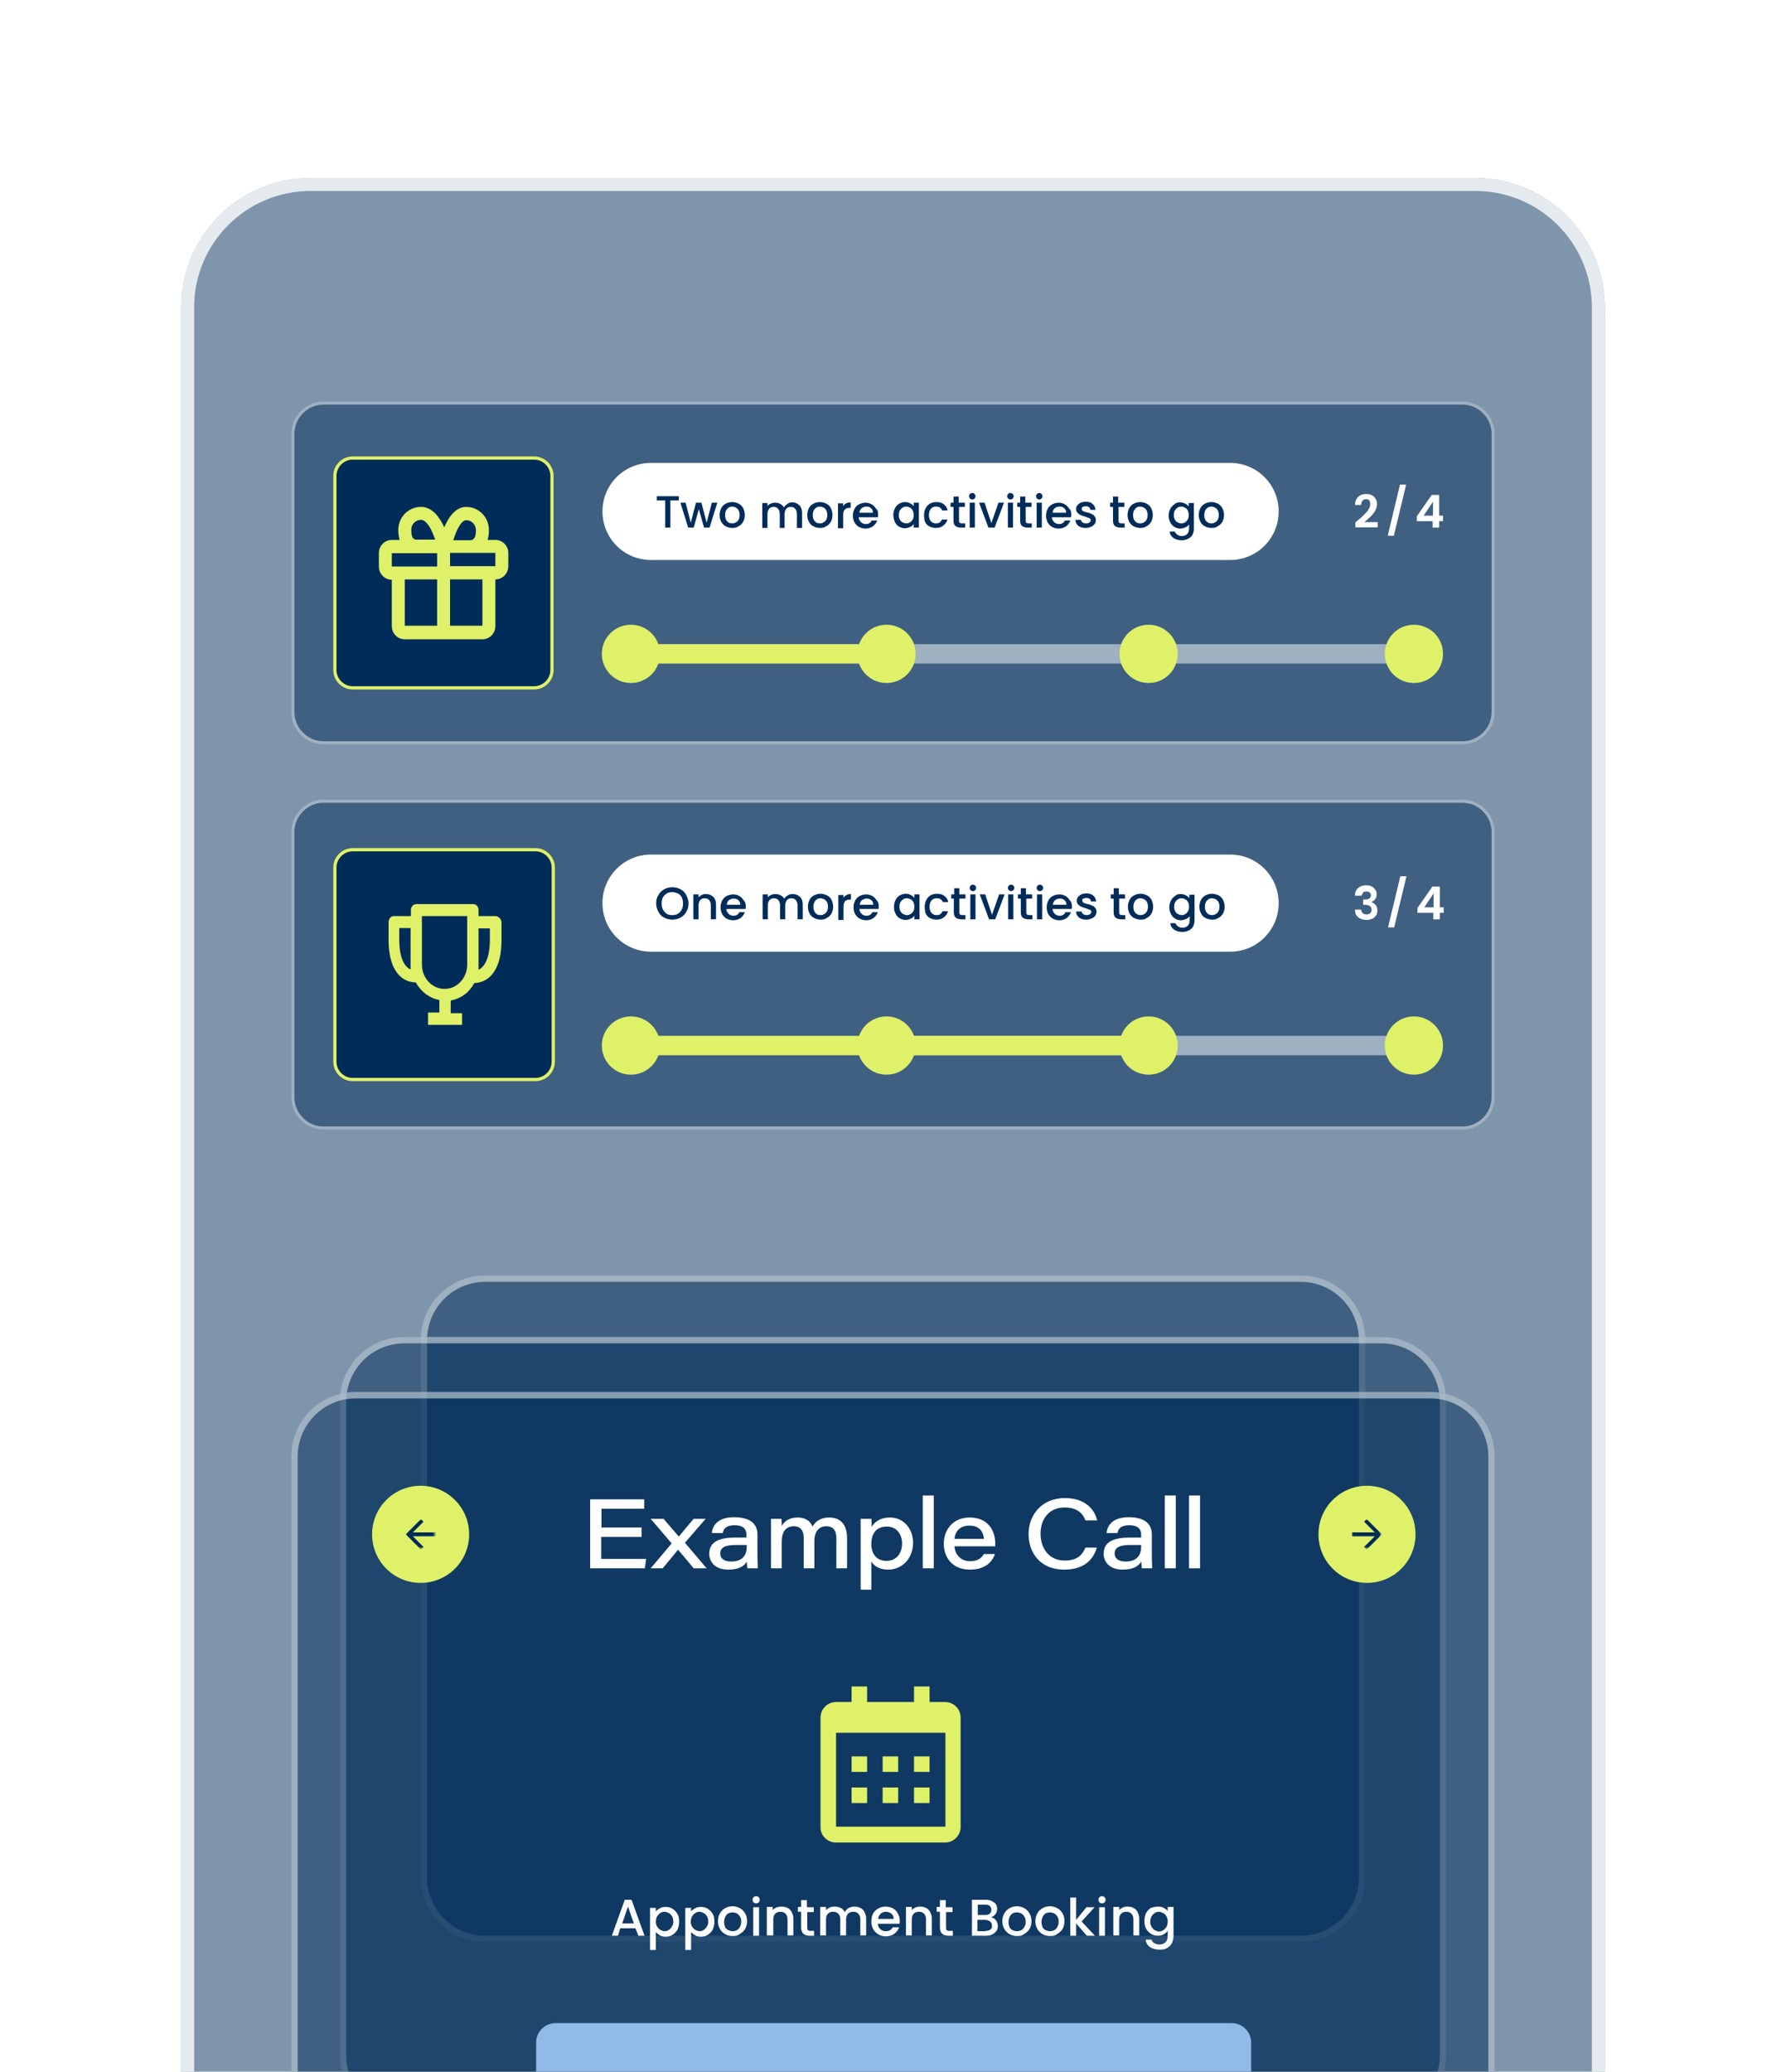 <?xml version="1.0" encoding="utf-8"?>
<!-- Generator: Adobe Illustrator 27.9.0, SVG Export Plug-In . SVG Version: 6.00 Build 0)  -->
<svg version="1.1" id="Layer_1" xmlns="http://www.w3.org/2000/svg" xmlns:xlink="http://www.w3.org/1999/xlink" x="0px" y="0px"
	 viewBox="0 0 552 640" style="enable-background:new 0 0 552 640;" xml:space="preserve">
<style type="text/css">
	.st0{clip-path:url(#SVGID_00000102515830352214774390000014269999826939348383_);}
	.st1{fill:#002C59;fill-opacity:0.5;}
	.st2{fill:none;stroke:#FFFFFF;stroke-width:4;stroke-opacity:0.8;}
	.st3{clip-path:url(#SVGID_00000039833774359569220040000011360090493543283093_);}
	.st4{clip-path:url(#SVGID_00000143601064159062205430000014725503338924239798_);}
	.st5{fill:none;stroke:#FFFFFF;stroke-width:2;stroke-opacity:0.5;}
	.st6{clip-path:url(#SVGID_00000111914231464055636330000006397015508447588993_);}
	.st7{clip-path:url(#SVGID_00000088812994342682748650000011472163038598374028_);}
	.st8{clip-path:url(#SVGID_00000067228104675761215640000016800968103371944343_);}
	.st9{clip-path:url(#SVGID_00000068648069786268933830000003120179017961139845_);}
	.st10{fill:#DFF169;}
	.st11{fill:#D9D9D9;filter:url(#Adobe_OpacityMaskFilter);}
	.st12{mask:url(#mask0_12562_2615_00000162324640667764529960000009378440512059568040_);}
	.st13{fill:#002C59;}
	.st14{fill:#FFFFFF;}
	.st15{fill:#D9D9D9;filter:url(#Adobe_OpacityMaskFilter_00000142858325467637789730000005302251899505106078_);}
	.st16{mask:url(#mask1_12562_2615_00000109720046028793872010000009975748716972388755_);}
	.st17{fill:#FCFCFC;}
	.st18{clip-path:url(#SVGID_00000019645190566534130270000001287577073540697273_);}
	.st19{clip-path:url(#SVGID_00000094609160409384330530000001476760512069107600_);}
	.st20{fill:#92BAE7;}
	.st21{clip-path:url(#SVGID_00000080898149614745833970000012867537917704127411_);}
	.st22{clip-path:url(#SVGID_00000087377912512510760390000014143218106934451118_);}
	.st23{fill:none;stroke:#FFFFFF;stroke-opacity:0.5;}
	.st24{fill:none;stroke:#FFFFFF;stroke-width:6;stroke-opacity:0.5;}
	.st25{fill:none;stroke:#DFF169;stroke-width:6;}
	.st26{clip-path:url(#SVGID_00000080173511695215012410000017952686051817914774_);}
	.st27{clip-path:url(#SVGID_00000099652512039909536290000014687591809843840420_);}
	.st28{fill:#002C59;stroke:#DFF169;}
	.st29{fill:none;stroke:#DFF169;}
</style>
<g>
	<defs>
		<path id="SVGID_1_" d="M20,0h512c11,0,20,9,20,20v600c0,11-9,20-20,20H20c-11,0-20-9-20-20V20C0,9,9,0,20,0z"/>
	</defs>
	<clipPath id="SVGID_00000176748952262936282220000007418646530433703598_">
		<use xlink:href="#SVGID_1_"  style="overflow:visible;"/>
	</clipPath>
	<g style="clip-path:url(#SVGID_00000176748952262936282220000007418646530433703598_);">
		<path class="st1" d="M56,95c0-22.1,17.9-40,40-40h360c22.1,0,40,17.9,40,40v552H56V95z"/>
		<path class="st2" d="M96,57h360c21,0,38,17,38,38v550H58V95C58,74,75,57,96,57z"/>
		<g>
			<g>
				<defs>
					<path id="SVGID_00000098182272608211320070000017745736025310855586_" d="M150,394h252c11,0,20,9,20,20v166c0,11-9,20-20,20
						H150c-11,0-20-9-20-20V414C130,403,139,394,150,394z"/>
				</defs>
				<clipPath id="SVGID_00000090992819195364267450000003670769071630555554_">
					<use xlink:href="#SVGID_00000098182272608211320070000017745736025310855586_"  style="overflow:visible;"/>
				</clipPath>
				<g style="clip-path:url(#SVGID_00000090992819195364267450000003670769071630555554_);">
					<g>
						<defs>
							<polygon id="SVGID_00000056391806424244734840000017599978347048316607_" points="111,375 112,375 111,376 							"/>
						</defs>
						<defs>
							<polygon id="SVGID_00000145054821136608959570000005904145234380630932_" points="109,373 108,373 109,372 							"/>
						</defs>
						<clipPath id="SVGID_00000170972894058621119080000006566587391171360662_">
							<use xlink:href="#SVGID_00000056391806424244734840000017599978347048316607_"  style="overflow:visible;"/>
						</clipPath>
						
							<clipPath id="SVGID_00000109742740044024394660000014062759954888824243_" style="clip-path:url(#SVGID_00000170972894058621119080000006566587391171360662_);">
							<use xlink:href="#SVGID_00000145054821136608959570000005904145234380630932_"  style="overflow:visible;"/>
						</clipPath>
					</g>
				</g>
			</g>
		</g>
		<g>
			<path class="st1" d="M150,394h252c11,0,20,9,20,20v166c0,11-9,20-20,20H150c-11,0-20-9-20-20V414C130,403,139,394,150,394z"/>
			<path class="st5" d="M150,395h252c10.5,0,19,8.5,19,19v166c0,10.5-8.5,19-19,19H150c-10.5,0-19-8.5-19-19V414
				C131,403.5,139.5,395,150,395z"/>
		</g>
		<g>
			<g>
				<defs>
					<path id="SVGID_00000178194220968989706340000003675265312520377991_" d="M125,413h302c11,0,20,9,20,20v202c0,11-9,20-20,20
						H125c-11,0-20-9-20-20V433C105,422,114,413,125,413z"/>
				</defs>
				<clipPath id="SVGID_00000049922014484412404770000010642912295353052294_">
					<use xlink:href="#SVGID_00000178194220968989706340000003675265312520377991_"  style="overflow:visible;"/>
				</clipPath>
				<g style="clip-path:url(#SVGID_00000049922014484412404770000010642912295353052294_);">
					<g>
						<defs>
							<polygon id="SVGID_00000132782627752183151520000009237028703767660709_" points="86,394 87,394 86,395 							"/>
						</defs>
						<defs>
							<polygon id="SVGID_00000161604816889381669680000001295416403987506338_" points="84,392 83,392 84,391 							"/>
						</defs>
						<clipPath id="SVGID_00000037677613807548941480000007904019522993846434_">
							<use xlink:href="#SVGID_00000132782627752183151520000009237028703767660709_"  style="overflow:visible;"/>
						</clipPath>
						
							<clipPath id="SVGID_00000088827967652772851540000009694376246517081238_" style="clip-path:url(#SVGID_00000037677613807548941480000007904019522993846434_);">
							<use xlink:href="#SVGID_00000161604816889381669680000001295416403987506338_"  style="overflow:visible;"/>
						</clipPath>
					</g>
				</g>
			</g>
		</g>
		<g>
			<path class="st1" d="M125,413h302c11,0,20,9,20,20v202c0,11-9,20-20,20H125c-11,0-20-9-20-20V433C105,422,114,413,125,413z"/>
			<path class="st5" d="M125,414h302c10.5,0,19,8.5,19,19v202c0,10.5-8.5,19-19,19H125c-10.5,0-19-8.5-19-19V433
				C106,422.5,114.5,414,125,414z"/>
		</g>
		<g>
			<g>
				<defs>
					<path id="SVGID_00000105418340390892393740000008288191369222549897_" d="M110,430h332c11,0,20,9,20,20v237c0,11-9,20-20,20
						H110c-11,0-20-9-20-20V450C90,439,99,430,110,430z"/>
				</defs>
				<clipPath id="SVGID_00000150802483747037917650000012446822157756978079_">
					<use xlink:href="#SVGID_00000105418340390892393740000008288191369222549897_"  style="overflow:visible;"/>
				</clipPath>
				<g style="clip-path:url(#SVGID_00000150802483747037917650000012446822157756978079_);">
					<g>
						<defs>
							<polygon id="SVGID_00000097491184886722827300000003251532977355655850_" points="71,411 72,411 71,412 							"/>
						</defs>
						<defs>
							<polygon id="SVGID_00000008119238638506400640000009549946522939120027_" points="69,409 68,409 69,408 							"/>
						</defs>
						<clipPath id="SVGID_00000176006754814121752600000007611288884258329998_">
							<use xlink:href="#SVGID_00000097491184886722827300000003251532977355655850_"  style="overflow:visible;"/>
						</clipPath>
						
							<clipPath id="SVGID_00000143575464516726106590000010438342216879623553_" style="clip-path:url(#SVGID_00000176006754814121752600000007611288884258329998_);">
							<use xlink:href="#SVGID_00000008119238638506400640000009549946522939120027_"  style="overflow:visible;"/>
						</clipPath>
					</g>
				</g>
			</g>
		</g>
		<g>
			<path class="st1" d="M110,430h332c11,0,20,9,20,20v237c0,11-9,20-20,20H110c-11,0-20-9-20-20V450C90,439,99,430,110,430z"/>
			<path class="st5" d="M110,431h332c10.5,0,19,8.5,19,19v237c0,10.5-8.5,19-19,19H110c-10.5,0-19-8.5-19-19V450
				C91,439.5,99.5,431,110,431z"/>
		</g>
		<g>
			<path class="st10" d="M145,474c0,8.3-6.7,15-15,15s-15-6.7-15-15s6.7-15,15-15S145,465.7,145,474z"/>
			<defs>
				<filter id="Adobe_OpacityMaskFilter" filterUnits="userSpaceOnUse" x="125.3" y="469.3" width="9.3" height="9.3">
					<feColorMatrix  type="matrix" values="1 0 0 0 0  0 1 0 0 0  0 0 1 0 0  0 0 0 1 0"/>
				</filter>
			</defs>
			
				<mask maskUnits="userSpaceOnUse" x="125.3" y="469.3" width="9.3" height="9.3" id="mask0_12562_2615_00000162324640667764529960000009378440512059568040_">
				<rect x="123" y="467" class="st11" width="14" height="14"/>
			</mask>
			<g class="st12">
				<path class="st13" d="M127.6,473.4h7.1v1.2h-7.1l3.3,3.3l-0.8,0.8l-4.7-4.7l4.7-4.7l0.8,0.8L127.6,473.4z"/>
			</g>
		</g>
		<path class="st14" d="M198.3,471.9v2.9h-12.5v6.8h13.9l-0.4,2.9h-16.9v-21.3h16.7v2.9h-13.2v5.8H198.3z M201.1,469.2h4
			c2.5,3,4.1,4.7,4.7,5.5h0c0.8-1,2.4-2.9,4.6-5.5h3.7l-6.4,7.4l6.7,7.9h-4c-2.3-2.8-4-4.8-4.8-5.7h-0.1c-0.6,0.8-2.1,2.6-4.7,5.7
			h-3.7l6.5-7.7L201.1,469.2z M234.1,474.1v6.5c0,1.6,0.1,3.5,0.1,3.9H231c-0.1-0.5-0.2-1.6-0.2-2.1c-0.8,1.5-2.6,2.5-5.7,2.5
			c-4.3,0-5.9-2.6-5.9-4.9c0-3.9,3.5-5,7.9-5h3.6v-0.8c0-1.6-0.7-3-3.7-3c-2.7,0-3.4,1.2-3.6,2.4h-3.4c0.2-2,1.5-4.9,7-4.9
			C232.9,468.8,234.1,471.6,234.1,474.1z M230.8,477.8v-0.5c-0.4,0-1.5,0-3.5,0c-3.2,0-4.7,0.8-4.7,2.6c0,1.4,1,2.5,3.4,2.5
			C229.6,482.4,230.8,480.3,230.8,477.8z M238.3,484.5v-11.3c0-1.3,0-2.6,0-4h3.2c0.1,0.6,0.1,1.4,0.1,2.2c0.8-1.3,2.2-2.6,4.9-2.6
			c2.6,0,4,1.2,4.6,2.8c0.8-1.3,2.2-2.8,5.2-2.8c3.1,0,5.5,1.8,5.5,6.3v9.4h-3.3v-9.3c0-1.7-0.5-3.7-3.1-3.7c-2.2,0-3.7,1.5-3.7,4.6
			v8.4h-3.3v-9.4c0-1.8-0.6-3.6-3.1-3.6c-2.6,0-3.7,2-3.7,4.8v8.2H238.3z M269.4,491.1H266V473c0-1.3,0-2.6,0-3.8h3.3
			c0.1,0.4,0.1,1.4,0.1,2.5c0.9-1.5,2.6-2.9,5.7-2.9c4.1,0,7.1,3.4,7.1,7.8c0,5-3.5,8.3-7.7,8.3c-3,0-4.4-1.3-5.2-2.5V491.1z
			 M278.8,476.8c0-2.6-1.5-5.2-4.7-5.2c-3.4,0-4.8,2.3-4.8,5.4c0,3,1.6,5.2,4.7,5.2C277.2,482.2,278.8,479.7,278.8,476.8z
			 M288.6,484.5h-3.4V462h3.4V484.5z M307.6,477.7h-12.6c0.2,2.7,2,4.6,4.9,4.6c2.2,0,3.4-0.9,4.2-2.2h3.4c-0.8,2.4-3,4.8-7.7,4.8
			c-5.7,0-8.1-4-8.1-8c0-4.5,3-8.1,8-8.1c5.8,0,7.9,4.2,7.9,8V477.7z M295,475.4h9.1c-0.1-1.7-1-4.1-4.5-4.1
			C296.6,471.3,295.2,473.2,295,475.4z M335.5,478.1h3.5c-1.1,3.7-3.9,6.8-10.1,6.8c-7.2,0-11-5-11-11s4.2-11.1,11.2-11.1
			c6.2,0,9.2,3.4,10,6.9h-3.6c-0.8-2-2.4-4-6.5-4c-4.6,0-7.4,3.4-7.4,8.1c0,4.6,2.7,8.3,7.4,8.3
			C332.9,482.1,334.4,480.5,335.5,478.1z M356,474.1v6.5c0,1.6,0.1,3.5,0.1,3.9h-3.2c-0.1-0.5-0.1-1.6-0.2-2.1
			c-0.8,1.5-2.6,2.5-5.7,2.5c-4.3,0-5.9-2.6-5.9-4.9c0-3.9,3.5-5,8-5h3.6v-0.8c0-1.6-0.7-3-3.7-3c-2.7,0-3.4,1.2-3.6,2.4H342
			c0.2-2,1.5-4.9,7-4.9C354.8,468.8,356,471.6,356,474.1z M352.7,477.8v-0.5c-0.4,0-1.5,0-3.5,0c-3.2,0-4.7,0.8-4.7,2.6
			c0,1.4,1,2.5,3.4,2.5C351.5,482.4,352.7,480.3,352.7,477.8z M363.4,484.5H360V462h3.4V484.5z M370.9,484.5h-3.4V462h3.4V484.5z"/>
		<g>
			<path class="st10" d="M407.5,474c0-8.3,6.7-15,15-15s15,6.7,15,15s-6.7,15-15,15S407.5,482.3,407.5,474z"/>
			<defs>
				
					<filter id="Adobe_OpacityMaskFilter_00000134935803780422259160000011677102884812090765_" filterUnits="userSpaceOnUse" x="417.8" y="469.3" width="9.3" height="9.3">
					<feColorMatrix  type="matrix" values="1 0 0 0 0  0 1 0 0 0  0 0 1 0 0  0 0 0 1 0"/>
				</filter>
			</defs>
			
				<mask maskUnits="userSpaceOnUse" x="417.8" y="469.3" width="9.3" height="9.3" id="mask1_12562_2615_00000109720046028793872010000009975748716972388755_">
				
					<rect x="415.5" y="467" style="fill:#D9D9D9;filter:url(#Adobe_OpacityMaskFilter_00000134935803780422259160000011677102884812090765_);" width="14" height="14"/>
			</mask>
			<g class="st16">
				<path class="st13" d="M424.9,474.6h-7.1v-1.2h7.1l-3.3-3.3l0.8-0.8l4.7,4.7l-4.7,4.7l-0.8-0.8L424.9,474.6z"/>
			</g>
		</g>
		<path class="st17" d="M196.4,595.7h-4.7L191,598h-1.9l4-11.1h2.1l4,11.1h-1.9L196.4,595.7z M195.9,594.2l-1.8-5.2l-1.8,5.2H195.9z
			 M202.7,590.5c0.3-0.4,0.7-0.7,1.3-1c0.5-0.3,1.1-0.4,1.8-0.4c0.8,0,1.5,0.2,2.1,0.6c0.6,0.4,1.1,0.9,1.5,1.6
			c0.4,0.7,0.5,1.5,0.5,2.4s-0.2,1.7-0.5,2.4c-0.4,0.7-0.9,1.2-1.5,1.6c-0.6,0.4-1.3,0.6-2.1,0.6c-0.7,0-1.3-0.1-1.8-0.4
			c-0.5-0.3-0.9-0.6-1.3-1v5.5h-1.8v-13h1.8V590.5z M208.1,593.6c0-0.6-0.1-1.1-0.4-1.6c-0.2-0.4-0.6-0.8-1-1
			c-0.4-0.2-0.8-0.4-1.3-0.4c-0.5,0-0.9,0.1-1.3,0.4c-0.4,0.2-0.7,0.6-1,1c-0.2,0.4-0.4,1-0.4,1.6c0,0.6,0.1,1.1,0.4,1.6
			c0.3,0.4,0.6,0.8,1,1c0.4,0.2,0.9,0.4,1.3,0.4c0.5,0,0.9-0.1,1.3-0.4c0.4-0.2,0.7-0.6,1-1.1C208,594.7,208.1,594.2,208.1,593.6z
			 M213.6,590.5c0.3-0.4,0.7-0.7,1.3-1c0.5-0.3,1.1-0.4,1.8-0.4c0.8,0,1.5,0.2,2.1,0.6c0.6,0.4,1.1,0.9,1.5,1.6
			c0.4,0.7,0.5,1.5,0.5,2.4s-0.2,1.7-0.5,2.4c-0.4,0.7-0.9,1.2-1.5,1.6c-0.6,0.4-1.3,0.6-2.1,0.6c-0.7,0-1.3-0.1-1.8-0.4
			c-0.5-0.3-0.9-0.6-1.3-1v5.5h-1.8v-13h1.8V590.5z M218.9,593.6c0-0.6-0.1-1.1-0.4-1.6c-0.2-0.4-0.6-0.8-1-1
			c-0.4-0.2-0.8-0.4-1.3-0.4c-0.5,0-0.9,0.1-1.3,0.4c-0.4,0.2-0.7,0.6-1,1c-0.2,0.4-0.4,1-0.4,1.6c0,0.6,0.1,1.1,0.4,1.6
			c0.3,0.4,0.6,0.8,1,1c0.4,0.2,0.9,0.4,1.3,0.4c0.5,0,0.9-0.1,1.3-0.4c0.4-0.2,0.7-0.6,1-1.1C218.8,594.7,218.9,594.2,218.9,593.6z
			 M226.4,598.1c-0.8,0-1.6-0.2-2.3-0.6c-0.7-0.4-1.2-0.9-1.6-1.6c-0.4-0.7-0.6-1.5-0.6-2.4c0-0.9,0.2-1.7,0.6-2.4
			c0.4-0.7,0.9-1.2,1.6-1.6c0.7-0.4,1.4-0.6,2.3-0.6c0.8,0,1.6,0.2,2.3,0.6c0.7,0.4,1.2,0.9,1.6,1.6c0.4,0.7,0.6,1.5,0.6,2.4
			s-0.2,1.7-0.6,2.4c-0.4,0.7-1,1.2-1.7,1.6C228,598,227.3,598.1,226.4,598.1z M226.4,596.6c0.5,0,0.9-0.1,1.3-0.3
			c0.4-0.2,0.8-0.6,1-1s0.4-1,0.4-1.6s-0.1-1.2-0.4-1.6c-0.2-0.4-0.6-0.8-1-1c-0.4-0.2-0.8-0.3-1.3-0.3c-0.5,0-0.9,0.1-1.3,0.3
			c-0.4,0.2-0.7,0.6-0.9,1c-0.2,0.4-0.4,1-0.4,1.6c0,0.9,0.2,1.7,0.7,2.2C225.1,596.3,225.7,596.6,226.4,596.6z M233.7,588
			c-0.3,0-0.6-0.1-0.8-0.3s-0.3-0.5-0.3-0.8s0.1-0.6,0.3-0.8s0.5-0.3,0.8-0.3c0.3,0,0.6,0.1,0.8,0.3s0.3,0.5,0.3,0.8
			s-0.1,0.6-0.3,0.8S234,588,233.7,588z M234.6,589.2v8.8h-1.8v-8.8H234.6z M241.5,589c0.7,0,1.3,0.1,1.9,0.4c0.6,0.3,1,0.7,1.3,1.3
			c0.3,0.6,0.5,1.2,0.5,2v5.2h-1.8v-4.9c0-0.8-0.2-1.4-0.6-1.8c-0.4-0.4-0.9-0.6-1.6-0.6c-0.7,0-1.2,0.2-1.6,0.6
			c-0.4,0.4-0.6,1-0.6,1.8v4.9H237v-8.8h1.8v1c0.3-0.4,0.7-0.6,1.1-0.8C240.4,589.1,240.9,589,241.5,589z M249.5,590.7v4.9
			c0,0.3,0.1,0.6,0.2,0.7c0.2,0.1,0.4,0.2,0.8,0.2h1.1v1.5h-1.4c-0.8,0-1.4-0.2-1.9-0.6c-0.4-0.4-0.7-1-0.7-1.9v-4.9h-1v-1.5h1V587
			h1.8v2.2h2.1v1.5H249.5z M264,589c0.7,0,1.3,0.1,1.9,0.4c0.6,0.3,1,0.7,1.3,1.3c0.3,0.6,0.5,1.2,0.5,2v5.2h-1.8v-4.9
			c0-0.8-0.2-1.4-0.6-1.8c-0.4-0.4-0.9-0.6-1.6-0.6c-0.7,0-1.2,0.2-1.6,0.6c-0.4,0.4-0.6,1-0.6,1.8v4.9h-1.8v-4.9
			c0-0.8-0.2-1.4-0.6-1.8c-0.4-0.4-0.9-0.6-1.6-0.6c-0.7,0-1.2,0.2-1.6,0.6c-0.4,0.4-0.6,1-0.6,1.8v4.9h-1.8v-8.8h1.8v1
			c0.3-0.4,0.7-0.6,1.1-0.8c0.5-0.2,1-0.3,1.5-0.3c0.7,0,1.3,0.1,1.9,0.4c0.6,0.3,1,0.7,1.3,1.3c0.3-0.5,0.7-1,1.2-1.3
			C262.8,589.2,263.4,589,264,589z M278.1,593.4c0,0.3,0,0.6-0.1,0.9h-6.7c0.1,0.7,0.3,1.3,0.8,1.7c0.5,0.4,1,0.6,1.7,0.6
			c1,0,1.7-0.4,2.1-1.2h2c-0.3,0.8-0.8,1.5-1.5,2c-0.7,0.5-1.6,0.8-2.6,0.8c-0.8,0-1.6-0.2-2.3-0.6c-0.7-0.4-1.2-0.9-1.6-1.6
			c-0.4-0.7-0.6-1.5-0.6-2.4c0-0.9,0.2-1.7,0.5-2.4c0.4-0.7,0.9-1.2,1.6-1.6c0.7-0.4,1.4-0.6,2.3-0.6c0.8,0,1.6,0.2,2.2,0.5
			c0.7,0.4,1.2,0.9,1.5,1.5C277.9,591.8,278.1,592.5,278.1,593.4z M276.2,592.8c0-0.7-0.2-1.2-0.7-1.6c-0.5-0.4-1-0.6-1.7-0.6
			c-0.6,0-1.2,0.2-1.6,0.6c-0.4,0.4-0.7,0.9-0.8,1.6H276.2z M284.3,589c0.7,0,1.3,0.1,1.9,0.4c0.6,0.3,1,0.7,1.3,1.3
			c0.3,0.6,0.5,1.2,0.5,2v5.2h-1.8v-4.9c0-0.8-0.2-1.4-0.6-1.8c-0.4-0.4-0.9-0.6-1.6-0.6c-0.7,0-1.2,0.2-1.6,0.6
			c-0.4,0.4-0.6,1-0.6,1.8v4.9h-1.8v-8.8h1.8v1c0.3-0.4,0.7-0.6,1.1-0.8C283.3,589.1,283.8,589,284.3,589z M292.4,590.7v4.9
			c0,0.3,0.1,0.6,0.2,0.7c0.2,0.1,0.4,0.2,0.8,0.2h1.1v1.5h-1.4c-0.8,0-1.5-0.2-1.9-0.6c-0.4-0.4-0.7-1-0.7-1.9v-4.9h-1v-1.5h1V587
			h1.8v2.2h2.1v1.5H292.4z M306.3,592.3c0.6,0.1,1.1,0.4,1.5,0.9c0.4,0.5,0.6,1.1,0.6,1.8c0,0.6-0.1,1.1-0.4,1.5
			c-0.3,0.4-0.7,0.8-1.3,1.1c-0.6,0.3-1.2,0.4-1.9,0.4h-4.4v-11.1h4.2c0.8,0,1.4,0.1,2,0.4c0.5,0.3,1,0.6,1.2,1
			c0.3,0.4,0.4,0.9,0.4,1.4c0,0.6-0.2,1.2-0.5,1.6C307.3,591.8,306.9,592.1,306.3,592.3z M302.2,591.6h2.3c0.6,0,1.1-0.1,1.4-0.4
			c0.3-0.3,0.5-0.7,0.5-1.2c0-0.5-0.2-0.9-0.5-1.2c-0.3-0.3-0.8-0.4-1.4-0.4h-2.3V591.6z M304.6,596.5c0.6,0,1.1-0.1,1.5-0.4
			c0.4-0.3,0.5-0.7,0.5-1.2c0-0.5-0.2-1-0.6-1.3c-0.4-0.3-0.9-0.5-1.5-0.5h-2.4v3.5H304.6z M314.3,598.1c-0.8,0-1.6-0.2-2.3-0.6
			c-0.7-0.4-1.2-0.9-1.6-1.6c-0.4-0.7-0.6-1.5-0.6-2.4c0-0.9,0.2-1.7,0.6-2.4c0.4-0.7,0.9-1.2,1.6-1.6c0.7-0.4,1.4-0.6,2.3-0.6
			c0.8,0,1.6,0.2,2.3,0.6c0.7,0.4,1.2,0.9,1.6,1.6c0.4,0.7,0.6,1.5,0.6,2.4s-0.2,1.7-0.6,2.4c-0.4,0.7-1,1.2-1.7,1.6
			C315.9,598,315.1,598.1,314.3,598.1z M314.3,596.6c0.5,0,0.9-0.1,1.3-0.3c0.4-0.2,0.8-0.6,1-1c0.3-0.4,0.4-1,0.4-1.6
			s-0.1-1.2-0.4-1.6c-0.2-0.4-0.6-0.8-1-1c-0.4-0.2-0.8-0.3-1.3-0.3c-0.5,0-0.9,0.1-1.3,0.3c-0.4,0.2-0.7,0.6-0.9,1
			c-0.2,0.4-0.4,1-0.4,1.6c0,0.9,0.2,1.7,0.7,2.2C312.9,596.3,313.5,596.6,314.3,596.6z M324.5,598.1c-0.8,0-1.6-0.2-2.3-0.6
			c-0.7-0.4-1.2-0.9-1.6-1.6c-0.4-0.7-0.6-1.5-0.6-2.4c0-0.9,0.2-1.7,0.6-2.4c0.4-0.7,0.9-1.2,1.6-1.6c0.7-0.4,1.4-0.6,2.3-0.6
			c0.8,0,1.6,0.2,2.3,0.6c0.7,0.4,1.2,0.9,1.6,1.6c0.4,0.7,0.6,1.5,0.6,2.4s-0.2,1.7-0.6,2.4c-0.4,0.7-1,1.2-1.7,1.6
			C326.1,598,325.3,598.1,324.5,598.1z M324.5,596.6c0.5,0,0.9-0.1,1.3-0.3c0.4-0.2,0.8-0.6,1-1s0.4-1,0.4-1.6s-0.1-1.2-0.4-1.6
			c-0.2-0.4-0.6-0.8-1-1c-0.4-0.2-0.8-0.3-1.3-0.3c-0.5,0-0.9,0.1-1.3,0.3c-0.4,0.2-0.7,0.6-0.9,1c-0.2,0.4-0.4,1-0.4,1.6
			c0,0.9,0.2,1.7,0.7,2.2C323.1,596.3,323.7,596.6,324.5,596.6z M334.3,593.6l4.1,4.4h-2.5l-3.3-3.8v3.8h-1.8v-11.8h1.8v6.9l3.2-3.9
			h2.5L334.3,593.6z M340.6,588c-0.3,0-0.6-0.1-0.8-0.3s-0.3-0.5-0.3-0.8s0.1-0.6,0.3-0.8s0.5-0.3,0.8-0.3c0.3,0,0.6,0.1,0.8,0.3
			s0.3,0.5,0.3,0.8s-0.1,0.6-0.3,0.8S340.9,588,340.6,588z M341.5,589.2v8.8h-1.8v-8.8H341.5z M348.4,589c0.7,0,1.3,0.1,1.9,0.4
			c0.6,0.3,1,0.7,1.3,1.3c0.3,0.6,0.5,1.2,0.5,2v5.2h-1.8v-4.9c0-0.8-0.2-1.4-0.6-1.8c-0.4-0.4-0.9-0.6-1.6-0.6
			c-0.7,0-1.2,0.2-1.6,0.6c-0.4,0.4-0.6,1-0.6,1.8v4.9h-1.8v-8.8h1.8v1c0.3-0.4,0.7-0.6,1.1-0.8C347.3,589.1,347.8,589,348.4,589z
			 M357.9,589c0.7,0,1.3,0.1,1.8,0.4c0.5,0.3,1,0.6,1.2,1v-1.3h1.8v9c0,0.8-0.2,1.5-0.5,2.2c-0.3,0.6-0.8,1.1-1.5,1.5
			c-0.6,0.4-1.4,0.5-2.3,0.5c-1.2,0-2.2-0.3-3-0.8c-0.8-0.6-1.2-1.3-1.3-2.3h1.8c0.1,0.5,0.4,0.8,0.9,1.1c0.5,0.3,1,0.4,1.6,0.4
			c0.7,0,1.3-0.2,1.8-0.7c0.5-0.4,0.7-1.1,0.7-2v-1.5c-0.3,0.4-0.7,0.8-1.3,1.1c-0.5,0.3-1.1,0.4-1.8,0.4c-0.8,0-1.5-0.2-2.1-0.6
			c-0.6-0.4-1.1-0.9-1.5-1.6c-0.4-0.7-0.5-1.5-0.5-2.4s0.2-1.7,0.5-2.4c0.4-0.7,0.9-1.2,1.5-1.6C356.4,589.2,357.1,589,357.9,589z
			 M360.9,593.6c0-0.6-0.1-1.1-0.4-1.6c-0.2-0.4-0.6-0.8-1-1c-0.4-0.2-0.8-0.4-1.3-0.4c-0.5,0-0.9,0.1-1.3,0.4c-0.4,0.2-0.7,0.6-1,1
			c-0.2,0.4-0.4,1-0.4,1.6c0,0.6,0.1,1.1,0.4,1.6c0.3,0.5,0.6,0.8,1,1.1c0.4,0.2,0.9,0.4,1.3,0.4c0.5,0,0.9-0.1,1.3-0.4
			c0.4-0.2,0.7-0.6,1-1C360.8,594.7,360.9,594.2,360.9,593.6z"/>
		<path class="st10" d="M263.2,542.6h4.8v4.8h-4.8V542.6z M263.2,552.2h4.8v4.8h-4.8V552.2z M272.8,542.6h4.8v4.8h-4.8V542.6z
			 M272.8,552.2h4.8v4.8h-4.8V552.2z M282.5,542.6h4.8v4.8h-4.8V542.6z M282.5,552.2h4.8v4.8h-4.8V552.2z"/>
		<path class="st10" d="M258.3,569.2h33.8c2.7,0,4.8-2.2,4.8-4.8v-33.8c0-2.7-2.2-4.8-4.8-4.8h-4.8v-4.8h-4.8v4.8H268v-4.8h-4.8v4.8
			h-4.8c-2.7,0-4.8,2.2-4.8,4.8v33.8C253.5,567,255.7,569.2,258.3,569.2z M292.2,535.3l0,29h-33.8v-29H292.2z"/>
		<g>
			<g>
				<defs>
					<path id="SVGID_00000072981989447401540580000006641151050933418650_" d="M171.7,625h209c3.3,0,6,2.7,6,6v43c0,3.3-2.7,6-6,6
						h-209c-3.3,0-6-2.7-6-6v-43C165.7,627.7,168.4,625,171.7,625z"/>
				</defs>
				<clipPath id="SVGID_00000058552885733762377250000006054043023487200151_">
					<use xlink:href="#SVGID_00000072981989447401540580000006641151050933418650_"  style="overflow:visible;"/>
				</clipPath>
				<g style="clip-path:url(#SVGID_00000058552885733762377250000006054043023487200151_);">
					<g>
						<defs>
							<polygon id="SVGID_00000167354745918509163910000005551544873106266287_" points="146.7,606 147.7,606 146.7,607 							"/>
						</defs>
						<defs>
							<polygon id="SVGID_00000001644446372460554580000010308526883069219996_" points="144.7,604 143.7,604 144.7,603 							"/>
						</defs>
						<clipPath id="SVGID_00000036242781934930764680000004052643392359844258_">
							<use xlink:href="#SVGID_00000167354745918509163910000005551544873106266287_"  style="overflow:visible;"/>
						</clipPath>
						
							<clipPath id="SVGID_00000124853632017266706520000000693736262326230702_" style="clip-path:url(#SVGID_00000036242781934930764680000004052643392359844258_);">
							<use xlink:href="#SVGID_00000001644446372460554580000010308526883069219996_"  style="overflow:visible;"/>
						</clipPath>
					</g>
				</g>
			</g>
		</g>
		<path class="st20" d="M171.7,625h209c3.3,0,6,2.7,6,6v43c0,3.3-2.7,6-6,6h-209c-3.3,0-6-2.7-6-6v-43
			C165.7,627.7,168.4,625,171.7,625z"/>
		<g>
			<g>
				<defs>
					<path id="SVGID_00000054952012985193760170000013171631749605202327_" d="M100,124h352c5.5,0,10,4.5,10,10v86
						c0,5.5-4.5,10-10,10H100c-5.5,0-10-4.5-10-10v-86C90,128.5,94.5,124,100,124z"/>
				</defs>
				<clipPath id="SVGID_00000018199071711292363630000008918367027055336847_">
					<use xlink:href="#SVGID_00000054952012985193760170000013171631749605202327_"  style="overflow:visible;"/>
				</clipPath>
				<g style="clip-path:url(#SVGID_00000018199071711292363630000008918367027055336847_);">
					<g>
						<defs>
							<polygon id="SVGID_00000021110021756138408440000010289645085257243524_" points="71,105 72,105 71,106 							"/>
						</defs>
						<defs>
							<polygon id="SVGID_00000168106060080732761180000006998233594913766536_" points="69,103 68,103 69,102 							"/>
						</defs>
						<clipPath id="SVGID_00000083810749610147075240000014488016323995116464_">
							<use xlink:href="#SVGID_00000021110021756138408440000010289645085257243524_"  style="overflow:visible;"/>
						</clipPath>
						
							<clipPath id="SVGID_00000133529100859063965210000004806721170643966093_" style="clip-path:url(#SVGID_00000083810749610147075240000014488016323995116464_);">
							<use xlink:href="#SVGID_00000168106060080732761180000006998233594913766536_"  style="overflow:visible;"/>
						</clipPath>
					</g>
				</g>
			</g>
		</g>
		<g>
			<path class="st1" d="M100,124h352c5.5,0,10,4.5,10,10v86c0,5.5-4.5,10-10,10H100c-5.5,0-10-4.5-10-10v-86
				C90,128.5,94.5,124,100,124z"/>
			<path class="st23" d="M100,124.5h352c5.2,0,9.5,4.3,9.5,9.5v86c0,5.2-4.3,9.5-9.5,9.5H100c-5.2,0-9.5-4.3-9.5-9.5v-86
				C90.5,128.8,94.8,124.5,100,124.5z"/>
		</g>
		<path class="st14" d="M201.2,143h179c8.3,0,15,6.7,15,15l0,0c0,8.3-6.7,15-15,15h-179c-8.3,0-15-6.7-15-15l0,0
			C186.2,149.7,192.9,143,201.2,143z"/>
		<path class="st13" d="M209.8,153.3v1.3h-2.6v8.4h-1.6v-8.4H203v-1.3H209.8z M221.7,155.3l-2.4,7.7h-1.7l-1.6-5.7l-1.6,5.7h-1.7
			l-2.4-7.7h1.6l1.6,6.2l1.6-6.2h1.7l1.6,6.2l1.6-6.2H221.7z M226.3,163.1c-0.7,0-1.4-0.2-2-0.5c-0.6-0.3-1-0.8-1.4-1.4
			c-0.3-0.6-0.5-1.3-0.5-2.1c0-0.8,0.2-1.5,0.5-2.1c0.3-0.6,0.8-1.1,1.4-1.4c0.6-0.3,1.3-0.5,2-0.5s1.4,0.2,2,0.5
			c0.6,0.3,1.1,0.8,1.4,1.4c0.3,0.6,0.5,1.3,0.5,2.1s-0.2,1.5-0.5,2.1c-0.4,0.6-0.8,1.1-1.5,1.4C227.7,163,227,163.1,226.3,163.1z
			 M226.3,161.7c0.4,0,0.8-0.1,1.1-0.3c0.4-0.2,0.7-0.5,0.9-0.9c0.2-0.4,0.3-0.9,0.3-1.4s-0.1-1-0.3-1.4c-0.2-0.4-0.5-0.7-0.9-0.9
			s-0.7-0.3-1.1-0.3s-0.8,0.1-1.1,0.3c-0.3,0.2-0.6,0.5-0.8,0.9c-0.2,0.4-0.3,0.9-0.3,1.4c0,0.8,0.2,1.5,0.6,1.9
			C225.1,161.5,225.6,161.7,226.3,161.7z M244.8,155.2c0.6,0,1.1,0.1,1.6,0.4c0.5,0.3,0.9,0.6,1.1,1.1c0.3,0.5,0.4,1.1,0.4,1.8v4.6
			h-1.6v-4.3c0-0.7-0.2-1.2-0.5-1.6c-0.3-0.4-0.8-0.6-1.4-0.6c-0.6,0-1.1,0.2-1.4,0.6c-0.3,0.4-0.5,0.9-0.5,1.6v4.3H241v-4.3
			c0-0.7-0.2-1.2-0.5-1.6c-0.3-0.4-0.8-0.6-1.4-0.6c-0.6,0-1.1,0.2-1.4,0.6c-0.3,0.4-0.5,0.9-0.5,1.6v4.3h-1.6v-7.7h1.6v0.9
			c0.3-0.3,0.6-0.6,1-0.7c0.4-0.2,0.8-0.3,1.3-0.3c0.6,0,1.2,0.1,1.7,0.4c0.5,0.3,0.9,0.6,1.1,1.1c0.2-0.5,0.6-0.8,1.1-1.1
			C243.7,155.3,244.3,155.2,244.8,155.2z M253.4,163.1c-0.7,0-1.4-0.2-2-0.5c-0.6-0.3-1.1-0.8-1.4-1.4c-0.3-0.6-0.5-1.3-0.5-2.1
			c0-0.8,0.2-1.5,0.5-2.1c0.3-0.6,0.8-1.1,1.4-1.4c0.6-0.3,1.3-0.5,2-0.5c0.7,0,1.4,0.2,2,0.5c0.6,0.3,1.1,0.8,1.4,1.4
			c0.3,0.6,0.5,1.3,0.5,2.1s-0.2,1.5-0.5,2.1c-0.4,0.6-0.8,1.1-1.5,1.4C254.8,163,254.1,163.1,253.4,163.1z M253.4,161.7
			c0.4,0,0.8-0.1,1.1-0.3c0.4-0.2,0.7-0.5,0.9-0.9s0.3-0.9,0.3-1.4s-0.1-1-0.3-1.4c-0.2-0.4-0.5-0.7-0.9-0.9
			c-0.4-0.2-0.7-0.3-1.1-0.3c-0.4,0-0.8,0.1-1.1,0.3c-0.3,0.2-0.6,0.5-0.8,0.9c-0.2,0.4-0.3,0.9-0.3,1.4c0,0.8,0.2,1.5,0.6,1.9
			C252.2,161.5,252.8,161.7,253.4,161.7z M260.6,156.4c0.2-0.4,0.5-0.7,0.9-0.9c0.4-0.2,0.9-0.3,1.4-0.3v1.7h-0.4
			c-0.6,0-1.1,0.2-1.4,0.5c-0.3,0.3-0.5,0.9-0.5,1.7v4.1H259v-7.7h1.6V156.4z M271.4,159c0,0.3,0,0.6-0.1,0.8h-5.9
			c0,0.6,0.3,1.1,0.7,1.5c0.4,0.4,0.9,0.6,1.5,0.6c0.9,0,1.5-0.4,1.8-1.1h1.7c-0.2,0.7-0.7,1.3-1.3,1.8c-0.6,0.4-1.4,0.7-2.3,0.7
			c-0.7,0-1.4-0.2-2-0.5c-0.6-0.3-1-0.8-1.4-1.4c-0.3-0.6-0.5-1.3-0.5-2.1s0.2-1.5,0.5-2.1c0.3-0.6,0.8-1.1,1.4-1.4
			c0.6-0.3,1.3-0.5,2-0.5c0.7,0,1.4,0.2,1.9,0.5c0.6,0.3,1,0.8,1.3,1.3C271.3,157.5,271.4,158.2,271.4,159z M269.8,158.4
			c0-0.6-0.2-1.1-0.6-1.4c-0.4-0.4-0.9-0.5-1.5-0.5c-0.5,0-1,0.2-1.4,0.5c-0.4,0.3-0.6,0.8-0.7,1.4H269.8z M276.1,159.1
			c0-0.8,0.2-1.5,0.5-2.1c0.3-0.6,0.8-1.1,1.3-1.4c0.6-0.3,1.2-0.5,1.8-0.5c0.6,0,1.1,0.1,1.6,0.4c0.5,0.2,0.8,0.5,1.1,0.9v-1.1h1.6
			v7.7h-1.6v-1.1c-0.3,0.4-0.6,0.7-1.1,0.9c-0.5,0.2-1,0.4-1.6,0.4c-0.7,0-1.3-0.2-1.8-0.5c-0.6-0.3-1-0.8-1.3-1.4
			C276.3,160.6,276.1,159.9,276.1,159.1z M282.4,159.1c0-0.5-0.1-1-0.3-1.4c-0.2-0.4-0.5-0.7-0.9-0.9c-0.4-0.2-0.7-0.3-1.1-0.3
			c-0.4,0-0.8,0.1-1.1,0.3c-0.4,0.2-0.6,0.5-0.9,0.9c-0.2,0.4-0.3,0.8-0.3,1.4s0.1,1,0.3,1.4c0.2,0.4,0.5,0.7,0.9,0.9
			c0.4,0.2,0.7,0.3,1.1,0.3c0.4,0,0.8-0.1,1.1-0.3c0.4-0.2,0.6-0.5,0.9-0.9C282.3,160.1,282.4,159.7,282.4,159.1z M285.6,159.1
			c0-0.8,0.2-1.5,0.5-2.1c0.3-0.6,0.8-1.1,1.3-1.4c0.6-0.3,1.2-0.5,2-0.5c0.9,0,1.7,0.2,2.3,0.7c0.6,0.4,1,1.1,1.2,1.9h-1.7
			c-0.1-0.4-0.4-0.7-0.7-0.9c-0.3-0.2-0.7-0.3-1.2-0.3c-0.7,0-1.2,0.2-1.6,0.7c-0.4,0.5-0.6,1.1-0.6,1.9c0,0.8,0.2,1.5,0.6,1.9
			c0.4,0.5,0.9,0.7,1.6,0.7c0.9,0,1.5-0.4,1.8-1.2h1.7c-0.2,0.8-0.6,1.4-1.3,1.9c-0.6,0.5-1.4,0.7-2.3,0.7c-0.7,0-1.4-0.2-2-0.5
			c-0.6-0.3-1-0.8-1.3-1.4C285.7,160.6,285.6,159.9,285.6,159.1z M296.4,156.6v4.3c0,0.3,0.1,0.5,0.2,0.6c0.1,0.1,0.4,0.2,0.7,0.2h1
			v1.3H297c-0.7,0-1.3-0.2-1.7-0.5c-0.4-0.3-0.6-0.9-0.6-1.6v-4.3h-0.9v-1.3h0.9v-1.9h1.6v1.9h1.9v1.3H296.4z M300.5,154.3
			c-0.3,0-0.5-0.1-0.7-0.3c-0.2-0.2-0.3-0.4-0.3-0.7s0.1-0.5,0.3-0.7c0.2-0.2,0.4-0.3,0.7-0.3c0.3,0,0.5,0.1,0.7,0.3
			c0.2,0.2,0.3,0.4,0.3,0.7s-0.1,0.5-0.3,0.7C301.1,154.2,300.8,154.3,300.5,154.3z M301.3,155.3v7.7h-1.6v-7.7H301.3z M306.4,161.6
			l2.2-6.3h1.7l-2.9,7.7h-1.9l-2.9-7.7h1.7L306.4,161.6z M312.3,154.3c-0.3,0-0.5-0.1-0.7-0.3c-0.2-0.2-0.3-0.4-0.3-0.7
			s0.1-0.5,0.3-0.7c0.2-0.2,0.4-0.3,0.7-0.3c0.3,0,0.5,0.1,0.7,0.3c0.2,0.2,0.3,0.4,0.3,0.7s-0.1,0.5-0.3,0.7
			C312.8,154.2,312.6,154.3,312.3,154.3z M313.1,155.3v7.7h-1.6v-7.7H313.1z M317,156.6v4.3c0,0.3,0.1,0.5,0.2,0.6
			c0.1,0.1,0.4,0.2,0.7,0.2h1v1.3h-1.3c-0.7,0-1.3-0.2-1.7-0.5c-0.4-0.3-0.6-0.9-0.6-1.6v-4.3h-0.9v-1.3h0.9v-1.9h1.6v1.9h1.9v1.3
			H317z M321.2,154.3c-0.3,0-0.5-0.1-0.7-0.3c-0.2-0.2-0.3-0.4-0.3-0.7s0.1-0.5,0.3-0.7c0.2-0.2,0.4-0.3,0.7-0.3
			c0.3,0,0.5,0.1,0.7,0.3c0.2,0.2,0.3,0.4,0.3,0.7s-0.1,0.5-0.3,0.7C321.7,154.2,321.5,154.3,321.2,154.3z M322,155.3v7.7h-1.6v-7.7
			H322z M331.1,159c0,0.3,0,0.6-0.1,0.8h-5.9c0,0.6,0.3,1.1,0.7,1.5s0.9,0.6,1.5,0.6c0.9,0,1.5-0.4,1.8-1.1h1.7
			c-0.2,0.7-0.7,1.3-1.3,1.8c-0.6,0.4-1.4,0.7-2.3,0.7c-0.7,0-1.4-0.2-2-0.5c-0.6-0.3-1-0.8-1.4-1.4c-0.3-0.6-0.5-1.3-0.5-2.1
			s0.2-1.5,0.5-2.1c0.3-0.6,0.8-1.1,1.4-1.4c0.6-0.3,1.3-0.5,2-0.5c0.7,0,1.4,0.2,1.9,0.5s1,0.8,1.3,1.3
			C331,157.5,331.1,158.2,331.1,159z M329.5,158.4c0-0.6-0.2-1.1-0.6-1.4c-0.4-0.4-0.9-0.5-1.5-0.5c-0.6,0-1,0.2-1.4,0.5
			c-0.4,0.3-0.6,0.8-0.7,1.4H329.5z M335.5,163.1c-0.6,0-1.2-0.1-1.6-0.3c-0.5-0.2-0.9-0.5-1.1-0.9c-0.3-0.4-0.4-0.8-0.4-1.3h1.7
			c0,0.3,0.2,0.6,0.5,0.8c0.3,0.2,0.6,0.3,1.1,0.3c0.4,0,0.8-0.1,1-0.3c0.3-0.2,0.4-0.4,0.4-0.7c0-0.3-0.1-0.5-0.4-0.6
			c-0.3-0.1-0.7-0.3-1.3-0.5c-0.6-0.2-1.1-0.3-1.4-0.5c-0.4-0.1-0.7-0.4-1-0.7c-0.3-0.3-0.4-0.7-0.4-1.2c0-0.4,0.1-0.8,0.4-1.1
			c0.2-0.3,0.6-0.6,1-0.8c0.5-0.2,1-0.3,1.6-0.3c0.9,0,1.6,0.2,2.1,0.7c0.5,0.4,0.8,1,0.9,1.8h-1.6c0-0.3-0.2-0.6-0.4-0.8
			c-0.3-0.2-0.6-0.3-1-0.3c-0.4,0-0.7,0.1-1,0.2c-0.2,0.2-0.3,0.4-0.3,0.6c0,0.2,0.1,0.4,0.2,0.5c0.1,0.1,0.3,0.3,0.5,0.3
			c0.2,0.1,0.5,0.2,1,0.3c0.6,0.1,1,0.3,1.4,0.5c0.4,0.1,0.7,0.4,0.9,0.7c0.3,0.3,0.4,0.7,0.4,1.2c0,0.4-0.1,0.8-0.4,1.2
			c-0.2,0.3-0.6,0.6-1,0.8C336.6,163,336.1,163.1,335.5,163.1z M345.7,156.6v4.3c0,0.3,0.1,0.5,0.2,0.6c0.1,0.1,0.4,0.2,0.7,0.2h1
			v1.3h-1.3c-0.7,0-1.3-0.2-1.7-0.5c-0.4-0.3-0.6-0.9-0.6-1.6v-4.3h-0.9v-1.3h0.9v-1.9h1.6v1.9h1.9v1.3H345.7z M352.4,163.1
			c-0.7,0-1.4-0.2-2-0.5c-0.6-0.3-1.1-0.8-1.4-1.4c-0.3-0.6-0.5-1.3-0.5-2.1c0-0.8,0.2-1.5,0.5-2.1c0.3-0.6,0.8-1.1,1.4-1.4
			c0.6-0.3,1.3-0.5,2-0.5c0.7,0,1.4,0.2,2,0.5c0.6,0.3,1.1,0.8,1.4,1.4c0.3,0.6,0.5,1.3,0.5,2.1s-0.2,1.5-0.5,2.1
			c-0.4,0.6-0.8,1.1-1.5,1.4C353.8,163,353.1,163.1,352.4,163.1z M352.4,161.7c0.4,0,0.8-0.1,1.1-0.3c0.4-0.2,0.7-0.5,0.9-0.9
			s0.3-0.9,0.3-1.4s-0.1-1-0.3-1.4c-0.2-0.4-0.5-0.7-0.9-0.9c-0.4-0.2-0.7-0.3-1.1-0.3c-0.4,0-0.8,0.1-1.1,0.3
			c-0.3,0.2-0.6,0.5-0.8,0.9c-0.2,0.4-0.3,0.9-0.3,1.4c0,0.8,0.2,1.5,0.6,1.9C351.2,161.5,351.7,161.7,352.4,161.7z M364.7,155.2
			c0.6,0,1.1,0.1,1.6,0.4c0.5,0.2,0.8,0.5,1.1,0.9v-1.1h1.6v7.8c0,0.7-0.1,1.3-0.4,1.9c-0.3,0.6-0.7,1-1.3,1.3
			c-0.6,0.3-1.2,0.5-2,0.5c-1,0-1.9-0.2-2.6-0.7c-0.7-0.5-1.1-1.1-1.2-2h1.6c0.1,0.4,0.4,0.7,0.8,1c0.4,0.3,0.9,0.4,1.4,0.4
			c0.6,0,1.2-0.2,1.6-0.6c0.4-0.4,0.6-1,0.6-1.7v-1.3c-0.3,0.4-0.6,0.7-1.1,0.9c-0.5,0.2-1,0.4-1.6,0.4c-0.7,0-1.3-0.2-1.8-0.5
			c-0.5-0.3-1-0.8-1.3-1.4c-0.3-0.6-0.5-1.3-0.5-2.1c0-0.8,0.2-1.5,0.5-2.1c0.3-0.6,0.8-1.1,1.3-1.4
			C363.4,155.3,364,155.2,364.7,155.2z M367.4,159.1c0-0.5-0.1-1-0.3-1.4c-0.2-0.4-0.5-0.7-0.9-0.9c-0.4-0.2-0.7-0.3-1.1-0.3
			c-0.4,0-0.8,0.1-1.1,0.3c-0.4,0.2-0.6,0.5-0.9,0.9c-0.2,0.4-0.3,0.8-0.3,1.4s0.1,1,0.3,1.4c0.2,0.4,0.5,0.7,0.9,0.9
			c0.4,0.2,0.7,0.3,1.1,0.3c0.4,0,0.8-0.1,1.1-0.3c0.4-0.2,0.6-0.5,0.9-0.9C367.3,160.1,367.4,159.7,367.4,159.1z M374.4,163.1
			c-0.7,0-1.4-0.2-2-0.5c-0.6-0.3-1.1-0.8-1.4-1.4c-0.3-0.6-0.5-1.3-0.5-2.1c0-0.8,0.2-1.5,0.5-2.1c0.3-0.6,0.8-1.1,1.4-1.4
			c0.6-0.3,1.3-0.5,2-0.5c0.7,0,1.4,0.2,2,0.5c0.6,0.3,1.1,0.8,1.4,1.4c0.3,0.6,0.5,1.3,0.5,2.1s-0.2,1.5-0.5,2.1
			c-0.4,0.6-0.8,1.1-1.5,1.4C375.8,163,375.2,163.1,374.4,163.1z M374.4,161.7c0.4,0,0.8-0.1,1.1-0.3c0.4-0.2,0.7-0.5,0.9-0.9
			s0.3-0.9,0.3-1.4s-0.1-1-0.3-1.4c-0.2-0.4-0.5-0.7-0.9-0.9c-0.4-0.2-0.7-0.3-1.1-0.3c-0.4,0-0.8,0.1-1.1,0.3
			c-0.3,0.2-0.6,0.5-0.8,0.9c-0.2,0.4-0.3,0.9-0.3,1.4c0,0.8,0.2,1.5,0.6,1.9C373.3,161.5,373.8,161.7,374.4,161.7z"/>
		<path class="st14" d="M419.6,160.8c0.9-0.7,1.6-1.4,2.1-1.9c0.5-0.5,1-1,1.3-1.6c0.4-0.5,0.5-1.1,0.5-1.6c0-0.5-0.1-0.8-0.3-1.1
			s-0.6-0.4-1-0.4c-0.5,0-0.8,0.2-1.1,0.5c-0.3,0.3-0.4,0.7-0.4,1.3h-1.9c0-1.1,0.4-2,1-2.5c0.6-0.6,1.4-0.9,2.4-0.9
			c1.1,0,1.9,0.3,2.5,0.9c0.6,0.6,0.9,1.3,0.9,2.2c0,0.7-0.2,1.4-0.6,2.1c-0.4,0.7-0.8,1.2-1.3,1.7c-0.5,0.5-1.2,1.1-2,1.8h4.1v1.6
			h-6.9v-1.5L419.6,160.8z M434.6,149.7l-3.8,15.8h-1.9l3.8-15.8H434.6z M437.9,161v-1.5l4.6-6.6h2.3v6.4h1.2v1.7h-1.2v2h-2v-2
			H437.9z M442.9,155l-2.9,4.3h2.9V155z"/>
		<line class="st24" x1="271.3" y1="202" x2="435.8" y2="202"/>
		<circle class="st10" cx="195" cy="202" r="9"/>
		<circle class="st10" cx="274" cy="202" r="9"/>
		<circle class="st10" cx="355" cy="202" r="9"/>
		<circle class="st10" cx="437" cy="202" r="9"/>
		<path class="st25" d="M198,202h76"/>
		<g>
			<g>
				<defs>
					<path id="SVGID_00000105401243922238523690000007214142525903731349_" d="M100,247h352c5.5,0,10,4.5,10,10v82
						c0,5.5-4.5,10-10,10H100c-5.5,0-10-4.5-10-10v-82C90,251.5,94.5,247,100,247z"/>
				</defs>
				<clipPath id="SVGID_00000181068364434528978170000007076023554460013211_">
					<use xlink:href="#SVGID_00000105401243922238523690000007214142525903731349_"  style="overflow:visible;"/>
				</clipPath>
				<g style="clip-path:url(#SVGID_00000181068364434528978170000007076023554460013211_);">
					<g>
						<defs>
							<polygon id="SVGID_00000056426859849245343130000000011759465745343632_" points="71,228 72,228 71,229 							"/>
						</defs>
						<defs>
							<polygon id="SVGID_00000084507920506534876060000012365817311034429114_" points="69,226 68,226 69,225 							"/>
						</defs>
						<clipPath id="SVGID_00000048487591302186335080000009819839095275297957_">
							<use xlink:href="#SVGID_00000056426859849245343130000000011759465745343632_"  style="overflow:visible;"/>
						</clipPath>
						
							<clipPath id="SVGID_00000020392201361615950980000008401043854648340097_" style="clip-path:url(#SVGID_00000048487591302186335080000009819839095275297957_);">
							<use xlink:href="#SVGID_00000084507920506534876060000012365817311034429114_"  style="overflow:visible;"/>
						</clipPath>
					</g>
				</g>
			</g>
		</g>
		<g>
			<path class="st1" d="M100,247h352c5.5,0,10,4.5,10,10v82c0,5.5-4.5,10-10,10H100c-5.5,0-10-4.5-10-10v-82
				C90,251.5,94.5,247,100,247z"/>
			<path class="st23" d="M100,247.5h352c5.2,0,9.5,4.3,9.5,9.5v82c0,5.2-4.3,9.5-9.5,9.5H100c-5.2,0-9.5-4.3-9.5-9.5v-82
				C90.5,251.8,94.8,247.5,100,247.5z"/>
		</g>
		<path class="st14" d="M201.2,264h179c8.3,0,15,6.7,15,15l0,0c0,8.3-6.7,15-15,15h-179c-8.3,0-15-6.7-15-15l0,0
			C186.2,270.7,192.9,264,201.2,264z"/>
		<path class="st13" d="M207.8,284.1c-0.9,0-1.7-0.2-2.5-0.6c-0.8-0.4-1.4-1-1.8-1.8c-0.4-0.8-0.7-1.6-0.7-2.6c0-1,0.2-1.8,0.7-2.6
			c0.4-0.8,1-1.3,1.8-1.8c0.8-0.4,1.6-0.6,2.5-0.6c0.9,0,1.8,0.2,2.5,0.6c0.8,0.4,1.4,1,1.8,1.8s0.7,1.6,0.7,2.6
			c0,1-0.2,1.8-0.7,2.6c-0.4,0.8-1,1.3-1.8,1.8C209.5,283.9,208.7,284.1,207.8,284.1z M207.8,282.7c0.6,0,1.2-0.1,1.7-0.4
			c0.5-0.3,0.9-0.7,1.2-1.3c0.3-0.6,0.4-1.2,0.4-1.9c0-0.7-0.1-1.3-0.4-1.9c-0.3-0.5-0.7-1-1.2-1.2s-1.1-0.4-1.7-0.4
			s-1.2,0.1-1.7,0.4s-0.9,0.7-1.2,1.2c-0.3,0.5-0.4,1.2-0.4,1.9c0,0.7,0.1,1.4,0.4,1.9c0.3,0.5,0.7,1,1.2,1.3
			C206.5,282.6,207.1,282.7,207.8,282.7z M218.2,276.2c0.6,0,1.1,0.1,1.6,0.4c0.5,0.3,0.9,0.6,1.1,1.1c0.3,0.5,0.4,1.1,0.4,1.8v4.5
			h-1.6v-4.3c0-0.7-0.2-1.2-0.5-1.6c-0.3-0.4-0.8-0.6-1.4-0.6c-0.6,0-1.1,0.2-1.4,0.6c-0.3,0.4-0.5,0.9-0.5,1.6v4.3h-1.6v-7.7h1.6
			v0.9c0.3-0.3,0.6-0.6,1-0.7C217.3,276.2,217.7,276.2,218.2,276.2z M230.5,280c0,0.3,0,0.6-0.1,0.8h-5.9c0,0.6,0.3,1.1,0.7,1.5
			c0.4,0.4,0.9,0.6,1.5,0.6c0.9,0,1.5-0.4,1.8-1.1h1.7c-0.2,0.7-0.7,1.3-1.3,1.8c-0.6,0.4-1.4,0.7-2.3,0.7c-0.7,0-1.4-0.2-2-0.5
			c-0.6-0.3-1-0.8-1.4-1.4c-0.3-0.6-0.5-1.3-0.5-2.1s0.2-1.5,0.5-2.1c0.3-0.6,0.8-1.1,1.4-1.4c0.6-0.3,1.3-0.5,2-0.5
			c0.7,0,1.4,0.2,1.9,0.5c0.6,0.3,1,0.8,1.3,1.3C230.3,278.5,230.5,279.2,230.5,280z M228.8,279.5c0-0.6-0.2-1.1-0.6-1.4
			c-0.4-0.4-0.9-0.5-1.5-0.5c-0.6,0-1,0.2-1.4,0.5c-0.4,0.3-0.6,0.8-0.7,1.4H228.8z M245,276.2c0.6,0,1.1,0.1,1.6,0.4
			c0.5,0.3,0.9,0.6,1.1,1.1c0.3,0.5,0.4,1.1,0.4,1.8v4.5h-1.6v-4.3c0-0.7-0.2-1.2-0.5-1.6c-0.3-0.4-0.8-0.6-1.4-0.6
			c-0.6,0-1.1,0.2-1.4,0.6c-0.3,0.4-0.5,0.9-0.5,1.6v4.3h-1.6v-4.3c0-0.7-0.2-1.2-0.5-1.6c-0.3-0.4-0.8-0.6-1.4-0.6
			c-0.6,0-1.1,0.2-1.4,0.6c-0.3,0.4-0.5,0.9-0.5,1.6v4.3h-1.6v-7.7h1.6v0.9c0.3-0.3,0.6-0.6,1-0.7c0.4-0.2,0.8-0.3,1.3-0.3
			c0.6,0,1.2,0.1,1.7,0.4c0.5,0.3,0.9,0.6,1.1,1.1c0.2-0.5,0.6-0.8,1.1-1.1C243.9,276.3,244.4,276.2,245,276.2z M253.6,284.1
			c-0.7,0-1.4-0.2-2-0.5c-0.6-0.3-1.1-0.8-1.4-1.4c-0.3-0.6-0.5-1.3-0.5-2.1c0-0.8,0.2-1.5,0.5-2.1c0.3-0.6,0.8-1.1,1.4-1.4
			c0.6-0.3,1.3-0.5,2-0.5c0.7,0,1.4,0.2,2,0.5c0.6,0.3,1.1,0.8,1.4,1.4c0.3,0.6,0.5,1.3,0.5,2.1c0,0.8-0.2,1.5-0.5,2.1
			c-0.4,0.6-0.8,1.1-1.5,1.4C255,284,254.3,284.1,253.6,284.1z M253.6,282.7c0.4,0,0.8-0.1,1.1-0.3c0.4-0.2,0.7-0.5,0.9-0.9
			s0.3-0.9,0.3-1.4c0-0.6-0.1-1-0.3-1.4c-0.2-0.4-0.5-0.7-0.9-0.9c-0.4-0.2-0.7-0.3-1.1-0.3c-0.4,0-0.8,0.1-1.1,0.3
			c-0.3,0.2-0.6,0.5-0.8,0.9c-0.2,0.4-0.3,0.9-0.3,1.4c0,0.8,0.2,1.5,0.6,1.9C252.4,282.5,252.9,282.7,253.6,282.7z M260.7,277.4
			c0.2-0.4,0.5-0.7,0.9-0.9c0.4-0.2,0.9-0.3,1.4-0.3v1.7h-0.4c-0.6,0-1.1,0.2-1.4,0.5c-0.3,0.3-0.5,0.9-0.5,1.7v4.1h-1.6v-7.7h1.6
			V277.4z M271.6,280c0,0.3,0,0.6-0.1,0.8h-5.9c0,0.6,0.3,1.1,0.7,1.5c0.4,0.4,0.9,0.6,1.5,0.6c0.9,0,1.5-0.4,1.8-1.1h1.7
			c-0.2,0.7-0.7,1.3-1.3,1.8c-0.6,0.4-1.4,0.7-2.3,0.7c-0.7,0-1.4-0.2-2-0.5c-0.6-0.3-1-0.8-1.4-1.4c-0.3-0.6-0.5-1.3-0.5-2.1
			s0.2-1.5,0.5-2.1c0.3-0.6,0.8-1.1,1.4-1.4c0.6-0.3,1.3-0.5,2-0.5c0.7,0,1.4,0.2,1.9,0.5c0.6,0.3,1,0.8,1.3,1.3
			C271.4,278.5,271.6,279.2,271.6,280z M269.9,279.5c0-0.6-0.2-1.1-0.6-1.4c-0.4-0.4-0.9-0.5-1.5-0.5c-0.5,0-1,0.2-1.4,0.5
			c-0.4,0.3-0.6,0.8-0.7,1.4H269.9z M276.3,280.1c0-0.8,0.2-1.5,0.5-2.1c0.3-0.6,0.8-1.1,1.3-1.4c0.6-0.3,1.2-0.5,1.8-0.5
			c0.6,0,1.1,0.1,1.6,0.4c0.5,0.2,0.8,0.5,1.1,0.9v-1.1h1.6v7.7h-1.6v-1.1c-0.3,0.4-0.6,0.7-1.1,0.9c-0.5,0.2-1,0.4-1.6,0.4
			c-0.7,0-1.3-0.2-1.8-0.5c-0.6-0.3-1-0.8-1.3-1.4C276.4,281.6,276.3,280.9,276.3,280.1z M282.6,280.1c0-0.5-0.1-1-0.3-1.4
			c-0.2-0.4-0.5-0.7-0.9-0.9c-0.4-0.2-0.7-0.3-1.1-0.3c-0.4,0-0.8,0.1-1.1,0.3c-0.4,0.2-0.6,0.5-0.9,0.9c-0.2,0.4-0.3,0.8-0.3,1.4
			s0.1,1,0.3,1.4c0.2,0.4,0.5,0.7,0.9,0.9c0.4,0.2,0.7,0.3,1.1,0.3c0.4,0,0.8-0.1,1.1-0.3c0.4-0.2,0.6-0.5,0.9-0.9
			C282.5,281.1,282.6,280.7,282.6,280.1z M285.8,280.1c0-0.8,0.2-1.5,0.5-2.1c0.3-0.6,0.8-1.1,1.3-1.4s1.2-0.5,2-0.5
			c0.9,0,1.7,0.2,2.3,0.7c0.6,0.4,1,1.1,1.2,1.9h-1.7c-0.1-0.4-0.4-0.7-0.7-0.9s-0.7-0.3-1.2-0.3c-0.7,0-1.2,0.2-1.6,0.7
			c-0.4,0.5-0.6,1.1-0.6,1.9c0,0.8,0.2,1.5,0.6,1.9c0.4,0.5,0.9,0.7,1.6,0.7c0.9,0,1.5-0.4,1.8-1.2h1.7c-0.2,0.8-0.6,1.4-1.3,1.9
			c-0.6,0.5-1.4,0.7-2.3,0.7c-0.7,0-1.4-0.2-2-0.5c-0.6-0.3-1-0.8-1.3-1.4C285.9,281.6,285.8,280.9,285.8,280.1z M296.5,277.6v4.3
			c0,0.3,0.1,0.5,0.2,0.6c0.1,0.1,0.4,0.2,0.7,0.2h1v1.3h-1.3c-0.7,0-1.3-0.2-1.7-0.5c-0.4-0.3-0.6-0.9-0.6-1.6v-4.3H294v-1.3h0.9
			v-1.9h1.6v1.9h1.9v1.3H296.5z M300.7,275.3c-0.3,0-0.5-0.1-0.7-0.3c-0.2-0.2-0.3-0.4-0.3-0.7s0.1-0.5,0.3-0.7
			c0.2-0.2,0.4-0.3,0.7-0.3c0.3,0,0.5,0.1,0.7,0.3c0.2,0.2,0.3,0.4,0.3,0.7s-0.1,0.5-0.3,0.7C301.2,275.2,301,275.3,300.7,275.3z
			 M301.5,276.3v7.7h-1.6v-7.7H301.5z M306.6,282.6l2.2-6.3h1.7l-2.9,7.7h-1.9l-2.9-7.7h1.7L306.6,282.6z M312.5,275.3
			c-0.3,0-0.5-0.1-0.7-0.3c-0.2-0.2-0.3-0.4-0.3-0.7s0.1-0.5,0.3-0.7c0.2-0.2,0.4-0.3,0.7-0.3c0.3,0,0.5,0.1,0.7,0.3
			c0.2,0.2,0.3,0.4,0.3,0.7s-0.1,0.5-0.3,0.7C313,275.2,312.7,275.3,312.5,275.3z M313.2,276.3v7.7h-1.6v-7.7H313.2z M317.2,277.6
			v4.3c0,0.3,0.1,0.5,0.2,0.6c0.1,0.1,0.4,0.2,0.7,0.2h1v1.3h-1.3c-0.7,0-1.3-0.2-1.7-0.5c-0.4-0.3-0.6-0.9-0.6-1.6v-4.3h-0.9v-1.3
			h0.9v-1.9h1.6v1.9h1.9v1.3H317.2z M321.4,275.3c-0.3,0-0.5-0.1-0.7-0.3c-0.2-0.2-0.3-0.4-0.3-0.7s0.1-0.5,0.3-0.7
			c0.2-0.2,0.4-0.3,0.7-0.3c0.3,0,0.5,0.1,0.7,0.3c0.2,0.2,0.3,0.4,0.3,0.7s-0.1,0.5-0.3,0.7C321.9,275.2,321.6,275.3,321.4,275.3z
			 M322.1,276.3v7.7h-1.6v-7.7H322.1z M331.3,280c0,0.3,0,0.6-0.1,0.8h-5.9c0,0.6,0.3,1.1,0.7,1.5c0.4,0.4,0.9,0.6,1.5,0.6
			c0.9,0,1.5-0.4,1.8-1.1h1.7c-0.2,0.7-0.7,1.3-1.3,1.8c-0.6,0.4-1.4,0.7-2.3,0.7c-0.7,0-1.4-0.2-2-0.5c-0.6-0.3-1-0.8-1.4-1.4
			c-0.3-0.6-0.5-1.3-0.5-2.1s0.2-1.5,0.5-2.1c0.3-0.6,0.8-1.1,1.4-1.4c0.6-0.3,1.3-0.5,2-0.5c0.7,0,1.4,0.2,1.9,0.5
			c0.6,0.3,1,0.8,1.3,1.3C331.1,278.5,331.3,279.2,331.3,280z M329.6,279.5c0-0.6-0.2-1.1-0.6-1.4c-0.4-0.4-0.9-0.5-1.5-0.5
			c-0.6,0-1,0.2-1.4,0.5c-0.4,0.3-0.6,0.8-0.7,1.4H329.6z M335.7,284.1c-0.6,0-1.2-0.1-1.6-0.3c-0.5-0.2-0.9-0.5-1.1-0.9
			c-0.3-0.4-0.4-0.8-0.4-1.3h1.7c0,0.3,0.2,0.6,0.5,0.8c0.3,0.2,0.6,0.3,1.1,0.3c0.4,0,0.8-0.1,1-0.3c0.3-0.2,0.4-0.4,0.4-0.7
			c0-0.3-0.1-0.5-0.4-0.6c-0.3-0.1-0.7-0.3-1.3-0.5c-0.6-0.2-1.1-0.3-1.4-0.5c-0.4-0.1-0.7-0.4-1-0.7c-0.3-0.3-0.4-0.7-0.4-1.2
			c0-0.4,0.1-0.8,0.4-1.1c0.2-0.3,0.6-0.6,1-0.8c0.5-0.2,1-0.3,1.6-0.3c0.9,0,1.6,0.2,2.1,0.7c0.5,0.4,0.8,1,0.9,1.8h-1.6
			c0-0.3-0.2-0.6-0.4-0.8c-0.3-0.2-0.6-0.3-1-0.3c-0.4,0-0.7,0.1-1,0.2s-0.3,0.4-0.3,0.6c0,0.2,0.1,0.4,0.2,0.5
			c0.1,0.1,0.3,0.3,0.5,0.3c0.2,0.1,0.5,0.2,1,0.3c0.6,0.1,1,0.3,1.4,0.5c0.4,0.1,0.7,0.4,0.9,0.7c0.3,0.3,0.4,0.7,0.4,1.2
			c0,0.4-0.1,0.8-0.4,1.2c-0.2,0.3-0.6,0.6-1,0.8C336.8,284,336.3,284.1,335.7,284.1z M345.9,277.6v4.3c0,0.3,0.1,0.5,0.2,0.6
			c0.1,0.1,0.4,0.2,0.7,0.2h1v1.3h-1.3c-0.7,0-1.3-0.2-1.7-0.5s-0.6-0.9-0.6-1.6v-4.3h-0.9v-1.3h0.9v-1.9h1.6v1.9h1.9v1.3H345.9z
			 M352.5,284.1c-0.7,0-1.4-0.2-2-0.5c-0.6-0.3-1.1-0.8-1.4-1.4c-0.3-0.6-0.5-1.3-0.5-2.1c0-0.8,0.2-1.5,0.5-2.1
			c0.3-0.6,0.8-1.1,1.4-1.4c0.6-0.3,1.3-0.5,2-0.5s1.4,0.2,2,0.5c0.6,0.3,1.1,0.8,1.4,1.4c0.3,0.6,0.5,1.3,0.5,2.1
			c0,0.8-0.2,1.5-0.5,2.1c-0.4,0.6-0.8,1.1-1.5,1.4C354,284,353.3,284.1,352.5,284.1z M352.5,282.7c0.4,0,0.8-0.1,1.1-0.3
			c0.4-0.2,0.7-0.5,0.9-0.9s0.3-0.9,0.3-1.4c0-0.6-0.1-1-0.3-1.4c-0.2-0.4-0.5-0.7-0.9-0.9c-0.4-0.2-0.7-0.3-1.1-0.3
			s-0.8,0.1-1.1,0.3c-0.3,0.2-0.6,0.5-0.8,0.9c-0.2,0.4-0.3,0.9-0.3,1.4c0,0.8,0.2,1.5,0.6,1.9C351.4,282.5,351.9,282.7,352.5,282.7
			z M364.9,276.2c0.6,0,1.1,0.1,1.6,0.4c0.5,0.2,0.8,0.5,1.1,0.9v-1.1h1.6v7.8c0,0.7-0.1,1.3-0.4,1.9c-0.3,0.6-0.7,1-1.3,1.3
			c-0.6,0.3-1.2,0.5-2,0.5c-1,0-1.9-0.2-2.6-0.7c-0.7-0.5-1.1-1.1-1.2-2h1.6c0.1,0.4,0.4,0.7,0.8,1c0.4,0.3,0.9,0.4,1.4,0.4
			c0.6,0,1.2-0.2,1.6-0.6c0.4-0.4,0.6-1,0.6-1.7v-1.3c-0.3,0.4-0.6,0.7-1.1,0.9c-0.5,0.2-1,0.4-1.6,0.4c-0.7,0-1.3-0.2-1.8-0.5
			c-0.5-0.3-1-0.8-1.3-1.4c-0.3-0.6-0.5-1.3-0.5-2.1s0.2-1.5,0.5-2.1c0.3-0.6,0.8-1.1,1.3-1.4C363.6,276.3,364.2,276.2,364.9,276.2z
			 M367.5,280.1c0-0.5-0.1-1-0.3-1.4c-0.2-0.4-0.5-0.7-0.9-0.9c-0.4-0.2-0.7-0.3-1.1-0.3c-0.4,0-0.8,0.1-1.1,0.3
			c-0.4,0.2-0.6,0.5-0.9,0.9c-0.2,0.4-0.3,0.8-0.3,1.4s0.1,1,0.3,1.4c0.2,0.4,0.5,0.7,0.9,0.9c0.4,0.2,0.7,0.3,1.1,0.3
			c0.4,0,0.8-0.1,1.1-0.3c0.4-0.2,0.6-0.5,0.9-0.9C367.4,281.1,367.5,280.7,367.5,280.1z M374.6,284.1c-0.7,0-1.4-0.2-2-0.5
			c-0.6-0.3-1.1-0.8-1.4-1.4c-0.3-0.6-0.5-1.3-0.5-2.1c0-0.8,0.2-1.5,0.5-2.1c0.3-0.6,0.8-1.1,1.4-1.4c0.6-0.3,1.3-0.5,2-0.5
			c0.7,0,1.4,0.2,2,0.5c0.6,0.3,1.1,0.8,1.4,1.4c0.3,0.6,0.5,1.3,0.5,2.1c0,0.8-0.2,1.5-0.5,2.1c-0.4,0.6-0.8,1.1-1.5,1.4
			C376,284,375.3,284.1,374.6,284.1z M374.6,282.7c0.4,0,0.8-0.1,1.1-0.3c0.4-0.2,0.7-0.5,0.9-0.9s0.3-0.9,0.3-1.4
			c0-0.6-0.1-1-0.3-1.4c-0.2-0.4-0.5-0.7-0.9-0.9c-0.4-0.2-0.7-0.3-1.1-0.3c-0.4,0-0.8,0.1-1.1,0.3c-0.3,0.2-0.6,0.5-0.8,0.9
			c-0.2,0.4-0.3,0.9-0.3,1.4c0,0.8,0.2,1.5,0.6,1.9C373.4,282.5,374,282.7,374.6,282.7z"/>
		<path class="st14" d="M418.8,276.5c0-0.9,0.4-1.7,1-2.2c0.6-0.5,1.4-0.8,2.4-0.8c0.7,0,1.3,0.1,1.8,0.4c0.5,0.2,0.8,0.6,1.1,1
			c0.3,0.4,0.4,0.9,0.4,1.4c0,0.6-0.2,1.1-0.5,1.5c-0.3,0.4-0.7,0.7-1.1,0.8v0.1c0.5,0.2,1,0.5,1.3,0.9c0.3,0.4,0.5,1,0.5,1.7
			c0,0.6-0.1,1.1-0.4,1.5c-0.3,0.4-0.6,0.8-1.1,1c-0.5,0.2-1.1,0.4-1.8,0.4c-1.1,0-1.9-0.3-2.6-0.8c-0.7-0.5-1-1.3-1-2.4h1.9
			c0,0.5,0.2,0.8,0.5,1.1c0.3,0.3,0.7,0.4,1.2,0.4c0.5,0,0.8-0.1,1.1-0.4c0.3-0.3,0.4-0.6,0.4-1c0-0.6-0.2-1-0.5-1.2
			c-0.4-0.2-0.9-0.4-1.7-0.4h-0.4v-1.6h0.4c1.3,0,2-0.4,2-1.3c0-0.4-0.1-0.7-0.4-0.9c-0.2-0.2-0.6-0.3-1-0.3c-0.4,0-0.8,0.1-1,0.4
			c-0.2,0.2-0.4,0.5-0.4,0.9H418.8z M434.7,270.7l-3.8,15.8H429l3.8-15.8H434.7z M438.1,282v-1.5l4.6-6.6h2.3v6.4h1.2v1.7h-1.2v2h-2
			v-2H438.1z M443.1,276l-2.9,4.3h2.9V276z"/>
		<line class="st24" x1="271.3" y1="323" x2="435.8" y2="323"/>
		<circle class="st10" cx="195" cy="323" r="9"/>
		<circle class="st10" cx="274" cy="323" r="9"/>
		<circle class="st10" cx="355" cy="323" r="9"/>
		<circle class="st10" cx="437" cy="323" r="9"/>
		<path class="st25" d="M197.6,323H357"/>
		<path class="st28" d="M109,262.5h56.5c3,0,5.5,2.5,5.5,5.5v60c0,3-2.5,5.5-5.5,5.5H109c-3,0-5.5-2.5-5.5-5.5v-60
			C103.5,265,106,262.5,109,262.5z"/>
		<path class="st10" d="M153.1,283h-5.2v-1.9c0-0.5-0.2-1-0.5-1.3c-0.3-0.4-0.8-0.5-1.2-0.5h-17.5c-0.5,0-0.9,0.2-1.2,0.5
			c-0.3,0.4-0.5,0.8-0.5,1.3v1.9h-5.2c-0.5,0-0.9,0.2-1.2,0.5c-0.3,0.4-0.5,0.8-0.5,1.3v5.6c0,8.1,3.1,13,8.4,13.1
			c0.8,1.4,1.8,2.6,3.1,3.6c1.3,0.9,2.7,1.6,4.2,1.8v3.9h-3.5v3.8h10.5V313h-3.5v-3.9c1.5-0.3,3-0.9,4.2-1.8
			c1.3-0.9,2.3-2.2,3.1-3.6c5.3-0.2,8.4-5.1,8.4-13.1v-5.6c0-0.5-0.2-1-0.5-1.3C154,283.2,153.6,283,153.1,283z M123.4,290.5v-3.8
			h3.5v12.8C123.8,298.1,123.4,292.9,123.4,290.5z M137.4,305.5c-3.9,0-7-3.4-7-7.5v-15h14v15C144.4,302.1,141.3,305.5,137.4,305.5z
			 M147.9,299.6v-12.8h3.5v3.8C151.4,292.9,151,298.1,147.9,299.6z"/>
		<path class="st13" d="M109,141.5h56.1c3,0,5.5,2.5,5.5,5.5v60c0,3-2.5,5.5-5.5,5.5H109c-3,0-5.5-2.5-5.5-5.5v-60
			C103.5,144,106,141.5,109,141.5z"/>
		<path class="st29" d="M109,141.5h56.1c3,0,5.5,2.5,5.5,5.5v60c0,3-2.5,5.5-5.5,5.5H109c-3,0-5.5-2.5-5.5-5.5v-60
			C103.5,144,106,141.5,109,141.5z"/>
		<path class="st10" d="M153.1,166.8h-2.4c0.3-1,0.4-2,0.4-3.1c0-3.9-3.1-7.1-7-7.1c-3.2,0-5.4,3-6.8,6.3c-1.4-3.1-3.7-6.3-7.2-6.3
			c-3.9,0-7,3.2-7,7.1c0,1.2,0.2,2.2,0.4,3.1h-2.4c-2.2,0-4,1.8-4,4.1v4.1c0,2.3,1.8,4.1,4,4.1v14.3c0,2.3,1.8,4.1,4,4.1h24
			c2.2,0,4-1.8,4-4.1V179c2.2,0,4-1.8,4-4.1v-4.1C157.1,168.6,155.3,166.8,153.1,166.8z M144.1,160.7c1.7,0,3,1.4,3,3.1
			c0,3.1-1.3,3.1-2,3.1h-5C141.1,163.6,142.6,160.7,144.1,160.7z M127.1,163.7c0-1.7,1.3-3.1,3-3.1c1.8,0,3.4,3.1,4.4,6.1h-5.4
			C128.3,166.8,127.1,166.8,127.1,163.7z M121.1,170.9h14v4.1h-14V170.9z M125.1,193.3V179h10v14.3H125.1z M149.1,193.3h-10V179h10
			V193.3z M139.1,175V171l0-0.2h14l0,4.1H139.1z"/>
	</g>
</g>
</svg>
